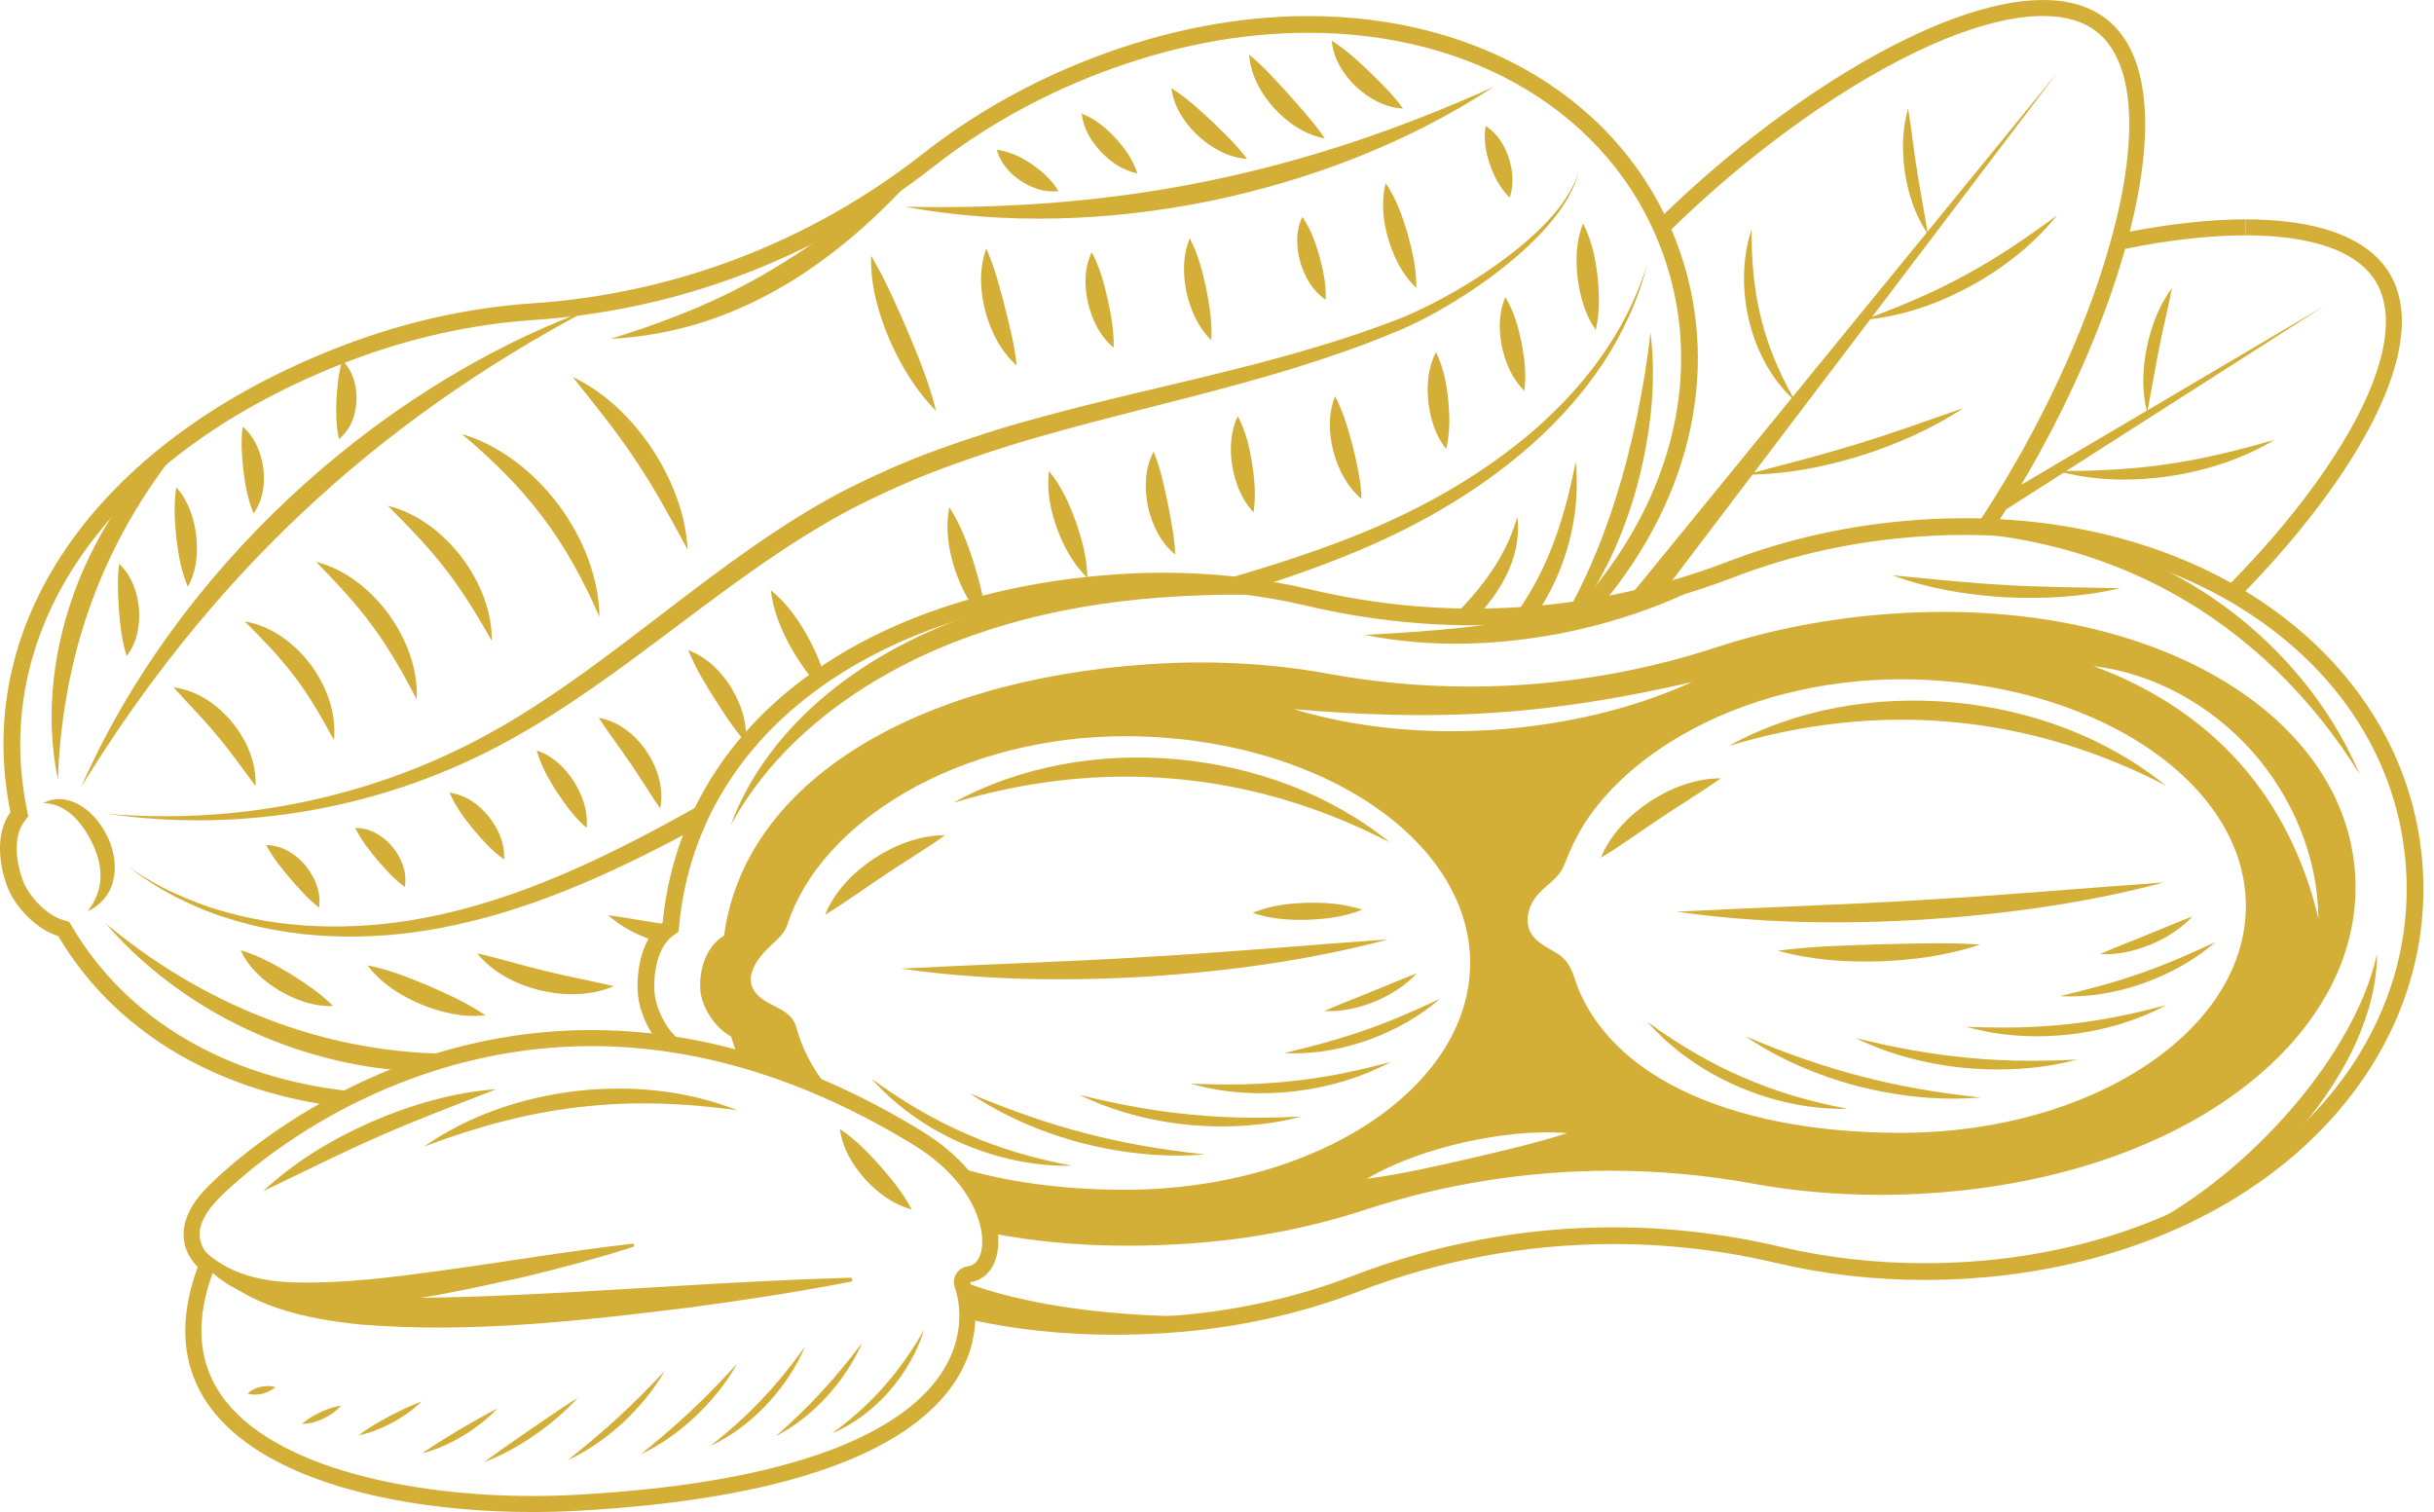 <svg width="132" height="82" viewBox="0 0 132 82" fill="none" xmlns="http://www.w3.org/2000/svg">
<path d="M115.501 12.564C116.815 7.399 116.697 2.998 114.275 1.064C113.36 0.332 112.174 0 110.797 0C105.198 0 96.437 5.491 89.821 12.031C89.826 12.041 89.832 12.05 89.837 12.061C89.91 12.208 89.979 12.357 90.045 12.507C90.1 12.629 90.151 12.752 90.203 12.876C92.782 10.297 95.728 7.851 98.721 5.834C103.472 2.632 107.761 0.868 110.797 0.868C112.02 0.868 113.008 1.162 113.734 1.742C115.912 3.483 116.051 8.051 114.114 14.275C112.639 19.02 110.057 24.262 107.093 28.645C107.243 28.652 107.393 28.658 107.544 28.659C107.73 28.661 107.915 28.659 108.101 28.657C108.112 28.657 108.123 28.657 108.134 28.657C108.359 28.317 108.582 27.972 108.801 27.623L111.919 25.63C113.77 26.081 115.729 26.105 117.636 25.828C119.658 25.522 121.635 24.886 123.366 23.847C121.432 24.407 119.511 24.891 117.539 25.171C115.723 25.44 113.902 25.534 112.05 25.545L126.055 16.589L116.465 22.249C116.691 21.136 116.852 20.061 117.073 18.982C117.289 17.863 117.569 16.77 117.791 15.613C117.091 16.566 116.665 17.692 116.422 18.851C116.197 19.981 116.149 21.155 116.421 22.274L109.617 26.29C112.066 22.167 114.086 17.626 115.251 13.495C117.587 13.024 119.808 12.764 121.776 12.764L121.777 11.896H121.776C119.864 11.896 117.732 12.134 115.501 12.564Z" fill="#D4AF37"/>
<path d="M129.589 14.825C128.348 12.773 125.467 11.896 121.777 11.896V12.764C124.309 12.764 127.592 13.2 128.845 15.274C130.288 17.66 128.839 21.994 124.87 27.166C123.628 28.784 122.18 30.416 120.61 31.992C120.805 32.11 121 32.228 121.196 32.344C121.259 32.38 121.321 32.417 121.383 32.454C127.697 26.059 131.972 18.766 129.589 14.825Z" fill="#D4AF37"/>
<path d="M106.864 15.52C108.656 14.534 110.291 13.254 111.556 11.68C109.935 12.875 108.3 13.992 106.547 14.937C104.935 15.817 103.258 16.535 101.526 17.186L111.57 3.94L104.529 12.567C104.356 11.445 104.135 10.38 103.97 9.292C103.785 8.166 103.671 7.044 103.479 5.881C103.152 7.018 103.141 8.222 103.313 9.394C103.493 10.532 103.854 11.65 104.497 12.606L97.224 21.515C96.463 20.157 95.876 18.762 95.51 17.284C95.115 15.718 94.986 14.11 94.99 12.452C94.469 14.035 94.465 15.792 94.866 17.443C95.252 19.003 96.024 20.489 97.172 21.579L87.998 32.817C88.306 32.777 88.613 32.737 88.919 32.689C89.256 32.637 89.592 32.573 89.922 32.487L95.04 25.739C96.988 25.694 98.928 25.319 100.807 24.746C102.808 24.121 104.74 23.28 106.472 22.132C104.512 22.813 102.587 23.515 100.613 24.111C98.799 24.671 96.972 25.137 95.129 25.622L101.431 17.311C103.324 17.094 105.17 16.44 106.864 15.52Z" fill="#D4AF37"/>
<path d="M90.903 13.087C87.983 5.472 80.293 0.871 70.957 0.871C67.258 0.871 63.302 1.592 59.28 3.135C55.824 4.46 52.725 6.237 50.072 8.32C43.975 13.107 36.61 15.933 28.875 16.45C25.51 16.676 22.018 17.427 18.562 18.753C5.619 23.717 -1.584 33.442 0.565 44.05C-0.312 45.246 0.001 47.018 0.376 48.035C0.828 49.26 2.063 50.442 3.155 50.761C6.225 55.939 11.597 59.049 17.949 59.956C18.195 59.767 18.443 59.58 18.694 59.397C18.797 59.322 18.902 59.251 19.006 59.178C12.312 58.468 6.912 55.32 3.935 50.298L3.752 49.991L3.409 49.89C2.569 49.645 1.57 48.652 1.227 47.722C0.883 46.788 0.695 45.407 1.297 44.587L1.534 44.264L1.454 43.87C0.459 38.956 1.56 34.096 4.64 29.815C7.729 25.523 12.655 21.99 18.887 19.6C22.181 18.337 25.561 17.581 28.935 17.355C36.873 16.824 44.375 13.946 50.632 9.033C53.292 6.945 56.31 5.245 59.604 3.982C63.418 2.519 67.237 1.777 70.956 1.777C79.985 1.777 87.304 6.236 90.056 13.412C91.956 18.365 91.415 23.85 88.534 28.856C87.619 30.445 86.487 31.945 85.169 33.335C85.187 33.331 85.205 33.329 85.223 33.325C85.436 33.278 85.645 33.214 85.852 33.144C86.063 33.073 86.271 32.994 86.48 32.915C86.618 32.862 86.758 32.812 86.897 32.762C91.813 26.888 93.416 19.637 90.903 13.087Z" fill="#D4AF37"/>
<path d="M2.343 43.559C2.646 43.383 3.038 43.299 3.416 43.352C3.796 43.394 4.167 43.546 4.486 43.76C5.13 44.194 5.579 44.823 5.89 45.504C6.19 46.191 6.331 46.996 6.139 47.754C5.965 48.522 5.402 49.147 4.75 49.411C5.657 48.291 5.59 47 5.069 45.868C4.814 45.296 4.469 44.749 4.04 44.32C3.607 43.899 3.061 43.553 2.343 43.559Z" fill="#D4AF37"/>
<path d="M3.138 42.268C2.775 40.507 2.71 38.668 2.911 36.852C3.112 35.035 3.575 33.24 4.253 31.528C4.942 29.821 5.841 28.201 6.944 26.744C8.046 25.288 9.354 23.995 10.825 22.961C8.449 25.648 6.54 28.64 5.245 31.923C3.939 35.202 3.274 38.683 3.138 42.268Z" fill="#D4AF37"/>
<path d="M4.407 42.672C6.985 36.814 10.907 31.502 15.633 27.051C20.37 22.613 25.908 19.026 31.908 16.797C26.263 19.786 21.006 23.444 16.365 27.829C11.711 32.203 7.745 37.227 4.407 42.672Z" fill="#D4AF37"/>
<path d="M21.818 57.955C22.131 57.778 22.458 57.626 22.791 57.493C23.139 57.355 23.494 57.236 23.854 57.137H23.855C22.554 57.104 21.257 56.982 19.973 56.764C17.364 56.332 14.827 55.512 12.435 54.38C10.043 53.247 7.793 51.803 5.735 50.082C7.491 52.112 9.652 53.829 12.048 55.139C14.445 56.451 17.079 57.361 19.798 57.817C20.419 57.919 21.043 57.994 21.668 58.048C21.719 58.017 21.767 57.983 21.818 57.955Z" fill="#D4AF37"/>
<path d="M37.701 44.43C37.762 44.184 37.831 43.94 37.915 43.701C37.918 43.694 37.921 43.687 37.923 43.679C35.127 45.256 32.291 46.737 29.326 47.906C25.715 49.333 21.885 50.283 17.999 50.243C17.514 50.252 17.031 50.211 16.546 50.193C16.064 50.146 15.579 50.118 15.1 50.043C14.137 49.924 13.185 49.721 12.249 49.462C11.309 49.215 10.402 48.857 9.512 48.463C8.625 48.059 7.783 47.562 6.971 47.019C7.752 47.605 8.571 48.149 9.445 48.601C10.321 49.042 11.223 49.448 12.165 49.742C13.101 50.047 14.061 50.294 15.037 50.455C15.522 50.551 16.015 50.6 16.505 50.666C16.998 50.703 17.491 50.762 17.986 50.771C19.966 50.861 21.958 50.688 23.909 50.324C24.883 50.133 25.85 49.905 26.804 49.633C27.756 49.353 28.702 49.052 29.63 48.701C32.376 47.682 35.004 46.393 37.57 45.007C37.613 44.815 37.654 44.621 37.701 44.43Z" fill="#D4AF37"/>
<path d="M86.72 19.51C85.582 21.086 84.218 22.488 82.724 23.725C79.725 26.2 76.243 28.034 72.601 29.399C70.23 30.297 67.795 31.031 65.342 31.736C65.44 31.748 65.538 31.757 65.635 31.77C66.019 31.821 66.401 31.881 66.78 31.955C66.976 31.993 67.172 32.035 67.366 32.081C67.388 32.086 67.41 32.092 67.433 32.097C69.274 31.519 71.106 30.899 72.904 30.177C76.581 28.714 80.093 26.743 83.059 24.115C84.537 22.801 85.87 21.319 86.954 19.671C88.039 18.025 88.865 16.21 89.335 14.311C88.764 16.183 87.858 17.936 86.72 19.51Z" fill="#D4AF37"/>
<path d="M5.8 44.13C13.195 44.777 20.734 43.131 27.12 39.446C30.321 37.606 33.26 35.322 36.227 33.051C39.195 30.782 42.217 28.5 45.577 26.708C47.267 25.841 48.998 25.062 50.773 24.412C52.548 23.771 54.343 23.189 56.157 22.701C59.777 21.695 63.433 20.92 67.037 20.006C68.843 19.56 70.629 19.06 72.397 18.508L73.718 18.077C74.157 17.93 74.588 17.763 75.023 17.607C75.904 17.307 76.734 16.943 77.559 16.524C79.201 15.69 80.778 14.707 82.221 13.556C82.939 12.977 83.625 12.355 84.227 11.656C84.826 10.959 85.36 10.179 85.614 9.281C85.411 10.193 84.913 11.015 84.343 11.75C83.769 12.489 83.104 13.153 82.404 13.773C80.995 15.006 79.441 16.067 77.8 16.979C76.982 17.432 76.117 17.847 75.245 18.176C74.81 18.348 74.378 18.53 73.939 18.693L72.617 19.167C70.847 19.776 69.055 20.325 67.25 20.812C63.644 21.808 60.003 22.636 56.43 23.667C54.638 24.168 52.877 24.754 51.139 25.392C49.402 26.039 47.719 26.805 46.078 27.651C39.538 31.129 34.169 36.553 27.536 40.189C20.919 43.83 13.148 45.211 5.8 44.13Z" fill="#D4AF37"/>
<path d="M49.071 11.211C54.567 11.332 60.038 10.935 65.415 9.833C70.795 8.748 75.987 6.973 80.999 4.712C76.387 7.726 71.102 9.766 65.632 10.898C60.159 12.011 54.49 12.209 49.071 11.211Z" fill="#D4AF37"/>
<path d="M9.412 37.274C10.674 37.435 11.777 38.195 12.583 39.162C13.378 40.139 13.917 41.361 13.857 42.626C13.104 41.626 12.479 40.719 11.747 39.857C11.025 38.985 10.25 38.209 9.412 37.274Z" fill="#D4AF37"/>
<path d="M13.279 33.701C14.716 33.947 15.972 34.878 16.851 36.047C17.72 37.222 18.26 38.684 18.11 40.13C17.423 38.869 16.783 37.748 15.981 36.7C15.189 35.644 14.292 34.723 13.279 33.701Z" fill="#D4AF37"/>
<path d="M17.14 30.466C18.734 30.88 20.1 31.975 21.081 33.312C22.05 34.657 22.676 36.287 22.602 37.929C21.844 36.489 21.114 35.178 20.203 33.954C19.303 32.721 18.275 31.635 17.14 30.466Z" fill="#D4AF37"/>
<path d="M21.033 27.428C22.628 27.823 24.006 28.887 25.016 30.194C26.014 31.511 26.685 33.112 26.673 34.752C25.862 33.345 25.094 32.058 24.154 30.858C23.226 29.648 22.178 28.583 21.033 27.428Z" fill="#D4AF37"/>
<path d="M25.05 23.539C27.136 24.163 28.953 25.603 30.283 27.368C31.602 29.141 32.477 31.282 32.512 33.457C31.644 31.483 30.669 29.671 29.414 28.022C28.169 26.364 26.699 24.933 25.05 23.539Z" fill="#D4AF37"/>
<path d="M31.061 20.447C32.826 21.284 34.272 22.706 35.364 24.34C36.44 25.983 37.189 27.865 37.292 29.812C36.371 28.107 35.502 26.485 34.458 24.942C33.429 23.389 32.269 21.966 31.061 20.447Z" fill="#D4AF37"/>
<path d="M47.244 13.869C48.043 15.226 48.63 16.586 49.23 17.973C49.808 19.366 50.393 20.749 50.762 22.279C49.65 21.162 48.856 19.822 48.23 18.401C47.626 16.974 47.194 15.451 47.244 13.869Z" fill="#D4AF37"/>
<path d="M53.487 13.476C53.962 14.553 54.212 15.569 54.486 16.604C54.741 17.645 55.015 18.657 55.138 19.823C54.254 19.04 53.736 17.98 53.434 16.878C53.151 15.77 53.084 14.59 53.487 13.476Z" fill="#D4AF37"/>
<path d="M59.205 13.672C59.664 14.546 59.868 15.362 60.067 16.203C60.246 17.048 60.416 17.875 60.397 18.857C59.639 18.223 59.231 17.35 59.008 16.447C58.804 15.539 58.786 14.574 59.205 13.672Z" fill="#D4AF37"/>
<path d="M64.525 12.928C65.003 13.846 65.214 14.724 65.41 15.625C65.585 16.53 65.745 17.421 65.692 18.449C64.951 17.727 64.564 16.802 64.347 15.85C64.15 14.893 64.126 13.888 64.525 12.928Z" fill="#D4AF37"/>
<path d="M70.626 11.757C71.126 12.497 71.353 13.196 71.564 13.923C71.754 14.655 71.923 15.373 71.896 16.259C71.161 15.753 70.756 15.003 70.518 14.218C70.301 13.427 70.251 12.574 70.626 11.757Z" fill="#D4AF37"/>
<path d="M75.152 9.93C75.747 10.826 76.057 11.735 76.336 12.669C76.593 13.609 76.818 14.545 76.811 15.615C76.034 14.873 75.592 13.942 75.292 12.974C75.015 11.999 74.883 10.976 75.152 9.93Z" fill="#D4AF37"/>
<path d="M80.57 6.827C81.247 7.273 81.598 7.904 81.828 8.569C82.035 9.241 82.13 9.955 81.871 10.717C81.303 10.151 81.025 9.546 80.796 8.914C80.589 8.274 80.444 7.626 80.57 6.827Z" fill="#D4AF37"/>
<path d="M6.867 35.579C6.586 34.676 6.521 33.899 6.452 33.094C6.402 32.288 6.344 31.507 6.464 30.575C7.15 31.23 7.449 32.119 7.536 33.007C7.603 33.897 7.453 34.825 6.867 35.579Z" fill="#D4AF37"/>
<path d="M10.188 31.819C9.798 30.896 9.671 30.039 9.563 29.16C9.477 28.279 9.408 27.413 9.564 26.429C10.227 27.181 10.519 28.103 10.643 29.035C10.745 29.97 10.675 30.936 10.188 31.819Z" fill="#D4AF37"/>
<path d="M13.751 27.842C13.407 27.007 13.301 26.278 13.201 25.523C13.122 24.765 13.047 24.029 13.161 23.14C13.845 23.732 14.161 24.555 14.28 25.387C14.38 26.222 14.281 27.1 13.751 27.842Z" fill="#D4AF37"/>
<path d="M18.38 23.812C18.206 22.992 18.225 22.345 18.249 21.668C18.292 20.992 18.332 20.342 18.56 19.543C19.159 20.134 19.354 20.939 19.336 21.714C19.299 22.488 19.039 23.278 18.38 23.812Z" fill="#D4AF37"/>
<path d="M72.222 2.202C73.059 2.737 73.659 3.316 74.286 3.908C74.899 4.513 75.508 5.089 76.089 5.887C75.094 5.833 74.232 5.338 73.536 4.695C72.853 4.038 72.312 3.201 72.222 2.202Z" fill="#D4AF37"/>
<path d="M67.744 2.966C68.602 3.674 69.234 4.405 69.904 5.139C70.56 5.887 71.224 6.594 71.849 7.508C70.752 7.303 69.832 6.659 69.098 5.868C68.378 5.065 67.824 4.085 67.744 2.966Z" fill="#D4AF37"/>
<path d="M63.527 4.783C64.401 5.338 65.041 5.947 65.709 6.565C66.363 7.197 67.013 7.799 67.634 8.621C66.598 8.543 65.701 8.026 64.966 7.359C64.245 6.678 63.664 5.818 63.527 4.783Z" fill="#D4AF37"/>
<path d="M58.661 6.162C59.457 6.477 59.993 6.957 60.494 7.485C60.978 8.029 61.418 8.6 61.686 9.406C60.852 9.234 60.229 8.771 59.699 8.227C59.186 7.667 58.763 7.015 58.661 6.162Z" fill="#D4AF37"/>
<path d="M54.06 8.12C54.851 8.236 55.413 8.545 55.96 8.906C56.494 9.284 56.992 9.692 57.404 10.369C56.612 10.453 55.942 10.184 55.353 9.808C54.777 9.413 54.272 8.895 54.06 8.12Z" fill="#D4AF37"/>
<path d="M13.053 51.535C14.075 51.837 14.888 52.302 15.709 52.791C16.519 53.299 17.31 53.806 18.058 54.557C16.993 54.595 16.021 54.231 15.147 53.722C14.284 53.194 13.506 52.506 13.053 51.535Z" fill="#D4AF37"/>
<path d="M19.929 52.353C21.141 52.592 22.179 53.019 23.233 53.459C24.278 53.919 25.308 54.371 26.326 55.062C25.098 55.195 23.915 54.91 22.809 54.46C21.712 53.989 20.681 53.34 19.929 52.353Z" fill="#D4AF37"/>
<path d="M25.874 51.701C27.194 52.002 28.354 52.369 29.567 52.657C30.776 52.962 31.979 53.166 33.292 53.483C32.039 54.017 30.63 54.016 29.313 53.714C28.001 53.395 26.741 52.758 25.874 51.701Z" fill="#D4AF37"/>
<path d="M35.807 50.476C35.865 50.355 35.92 50.232 35.973 50.108C35 49.958 34.023 49.781 32.979 49.632C33.715 50.29 34.599 50.741 35.538 51.03C35.625 50.844 35.718 50.661 35.807 50.476Z" fill="#D4AF37"/>
<path d="M83.16 33.524C83.406 33.183 83.637 32.83 83.846 32.466C85.137 30.195 85.707 27.552 85.453 25.033C84.98 27.513 84.273 29.884 83.044 32.006C82.728 32.555 82.381 33.083 82.003 33.587C82.389 33.576 82.775 33.556 83.16 33.524Z" fill="#D4AF37"/>
<path d="M79.911 33.59C79.918 33.59 79.925 33.59 79.932 33.59C80.109 33.417 80.281 33.239 80.446 33.052C81.048 32.356 81.565 31.574 81.908 30.713C82.251 29.857 82.406 28.917 82.288 28.025C81.793 29.747 80.881 31.162 79.751 32.442C79.41 32.833 79.046 33.205 78.669 33.567C79.083 33.574 79.497 33.583 79.911 33.59Z" fill="#D4AF37"/>
<path d="M14.433 45.827C15.31 45.837 16.038 46.32 16.564 46.938C17.077 47.567 17.426 48.365 17.302 49.226C16.634 48.685 16.198 48.169 15.733 47.64C15.281 47.098 14.846 46.587 14.433 45.827Z" fill="#D4AF37"/>
<path d="M19.263 44.904C20.102 44.892 20.796 45.348 21.291 45.933C21.773 46.53 22.095 47.291 21.951 48.11C21.302 47.607 20.891 47.128 20.458 46.632C20.037 46.124 19.637 45.641 19.263 44.904Z" fill="#D4AF37"/>
<path d="M24.381 42.989C25.275 43.11 25.972 43.638 26.501 44.278C27.015 44.931 27.387 45.719 27.339 46.614C26.621 46.091 26.146 45.538 25.659 44.965C25.188 44.38 24.74 43.807 24.381 42.989Z" fill="#D4AF37"/>
<path d="M29.11 40.705C30.007 41.002 30.646 41.646 31.123 42.376C31.582 43.118 31.9 43.965 31.813 44.899C31.112 44.285 30.66 43.636 30.209 42.965C29.776 42.282 29.369 41.607 29.11 40.705Z" fill="#D4AF37"/>
<path d="M32.469 38.928C33.564 39.119 34.461 39.859 35.071 40.754C35.668 41.658 36.018 42.763 35.803 43.847C35.183 42.95 34.718 42.15 34.17 41.364C33.635 40.571 33.065 39.848 32.469 38.928Z" fill="#D4AF37"/>
<path d="M37.327 35.266C38.344 35.637 39.099 36.407 39.65 37.282C40.185 38.167 40.541 39.182 40.441 40.255C39.733 39.453 39.246 38.659 38.728 37.858C38.227 37.045 37.727 36.264 37.327 35.266Z" fill="#D4AF37"/>
<path d="M44.601 36.415C44.611 36.408 44.622 36.402 44.632 36.395C44.427 35.758 44.147 35.161 43.837 34.578C43.309 33.633 42.703 32.737 41.802 32.009C41.935 33.16 42.369 34.151 42.885 35.102C43.23 35.707 43.606 36.291 44.066 36.827C44.238 36.682 44.416 36.542 44.601 36.415Z" fill="#D4AF37"/>
<path d="M51.485 27.509C52.118 28.492 52.473 29.492 52.807 30.515C53.119 31.544 53.406 32.567 53.474 33.729C52.633 32.919 52.127 31.904 51.771 30.846C51.437 29.781 51.256 28.66 51.485 27.509Z" fill="#D4AF37"/>
<path d="M56.889 25.545C57.59 26.405 57.993 27.333 58.344 28.29C58.673 29.255 58.951 30.229 58.97 31.334C58.171 30.567 57.689 29.632 57.321 28.658C56.975 27.675 56.748 26.648 56.889 25.545Z" fill="#D4AF37"/>
<path d="M62.564 24.488C62.954 25.462 63.126 26.343 63.32 27.247C63.496 28.155 63.689 29.034 63.736 30.077C62.923 29.408 62.478 28.454 62.256 27.47C62.054 26.482 62.075 25.426 62.564 24.488Z" fill="#D4AF37"/>
<path d="M67.13 22.57C67.584 23.439 67.758 24.268 67.904 25.119C68.028 25.973 68.124 26.817 67.984 27.781C67.312 27.07 66.994 26.191 66.831 25.294C66.69 24.394 66.706 23.459 67.13 22.57Z" fill="#D4AF37"/>
<path d="M72.403 21.489C72.889 22.424 73.125 23.306 73.365 24.212C73.584 25.123 73.801 26.013 73.841 27.06C73.034 26.381 72.578 25.451 72.312 24.484C72.067 23.511 72.012 22.474 72.403 21.489Z" fill="#D4AF37"/>
<path d="M77.875 19.1C78.305 19.979 78.445 20.822 78.542 21.684C78.617 22.548 78.653 23.403 78.428 24.35C77.822 23.584 77.572 22.695 77.461 21.798C77.372 20.897 77.428 19.975 77.875 19.1Z" fill="#D4AF37"/>
<path d="M81.639 16.117C82.134 16.945 82.342 17.752 82.517 18.582C82.669 19.417 82.789 20.244 82.669 21.195C81.984 20.518 81.645 19.67 81.451 18.799C81.28 17.923 81.258 17.008 81.639 16.117Z" fill="#D4AF37"/>
<path d="M85.85 12.12C86.337 13.061 86.516 14 86.636 14.956C86.734 15.915 86.777 16.872 86.538 17.898C85.941 17.026 85.69 16.062 85.557 15.085C85.447 14.105 85.461 13.108 85.85 12.12Z" fill="#D4AF37"/>
<path d="M89.506 18.029C89.342 19.555 89.092 21.052 88.785 22.537C88.475 24.021 88.108 25.493 87.648 26.938C87.197 28.386 86.663 29.802 86.035 31.173C85.706 31.887 85.353 32.59 84.961 33.274C85.184 33.23 85.406 33.184 85.628 33.134C86.016 32.617 86.371 32.072 86.692 31.511C87.465 30.156 88.061 28.703 88.531 27.214C88.991 25.721 89.318 24.193 89.498 22.652C89.676 21.112 89.704 19.553 89.506 18.029Z" fill="#D4AF37"/>
<path d="M33.116 18.376C34.784 17.857 36.41 17.287 37.983 16.605C39.555 15.926 41.071 15.132 42.523 14.217C45.445 12.411 48.066 10.139 50.876 8.066C49.763 9.41 48.579 10.696 47.29 11.891C46.002 13.085 44.607 14.186 43.101 15.139C41.591 16.082 39.975 16.866 38.29 17.417C36.606 17.969 34.859 18.289 33.116 18.376Z" fill="#D4AF37"/>
<path d="M131.385 46.998C130.656 36.266 120.454 28.104 106.557 28.104C105.744 28.104 104.921 28.132 104.085 28.189C100.392 28.439 96.907 29.226 93.76 30.437C89.322 32.145 84.644 33.006 79.949 33.006C76.991 33.006 74.026 32.664 71.109 31.976C68.577 31.379 65.881 31.059 63.086 31.059C62.257 31.059 61.42 31.087 60.575 31.145C46.745 32.085 37.001 39.262 35.936 50.033C34.746 50.918 34.524 52.704 34.584 53.786C34.636 54.738 35.095 55.789 35.708 56.532C35.892 56.532 36.077 56.531 36.261 56.535C36.516 56.54 36.77 56.552 37.024 56.578C37.068 56.582 37.111 56.59 37.155 56.595L36.937 56.451C36.206 55.97 35.544 54.727 35.489 53.737C35.435 52.743 35.661 51.368 36.477 50.761L36.799 50.522L36.839 50.122C37.332 45.133 39.814 40.811 44.016 37.625C48.23 34.43 53.977 32.502 60.636 32.05C61.451 31.994 62.275 31.967 63.086 31.967C65.759 31.967 68.388 32.267 70.9 32.859C73.866 33.558 76.911 33.913 79.949 33.913C84.794 33.913 89.55 33.029 94.085 31.284C97.241 30.07 100.626 29.333 104.146 29.094C104.952 29.039 105.763 29.011 106.556 29.011C119.708 29.011 129.769 36.602 130.48 47.06C130.839 52.353 128.71 57.436 124.483 61.374C120.117 65.442 113.843 67.946 106.818 68.423C106.003 68.479 105.179 68.506 104.369 68.506C101.695 68.506 99.066 68.206 96.554 67.614C93.588 66.915 90.544 66.56 87.505 66.56C82.66 66.56 77.904 67.444 73.369 69.189C70.213 70.403 66.829 71.14 63.309 71.379C62.342 71.445 61.374 71.478 60.433 71.478C57.641 71.478 54.998 71.184 52.561 70.618C52.563 70.695 52.566 70.772 52.571 70.849C52.583 71.027 52.601 71.204 52.62 71.382C52.627 71.444 52.632 71.506 52.638 71.568C55.062 72.107 57.676 72.386 60.433 72.386C61.396 72.386 62.375 72.352 63.37 72.284C67.063 72.034 70.548 71.247 73.695 70.036C78.133 68.328 82.811 67.467 87.505 67.467C90.464 67.467 93.429 67.809 96.346 68.497C98.877 69.094 101.574 69.414 104.369 69.414C105.198 69.414 106.035 69.385 106.88 69.328C122.027 68.299 132.157 58.359 131.385 46.998Z" fill="#D4AF37"/>
<path d="M39.622 44.774C40.638 41.973 42.576 39.506 44.916 37.591C47.265 35.667 50.012 34.246 52.891 33.278C55.778 32.321 58.787 31.8 61.791 31.664C63.293 31.601 64.794 31.63 66.285 31.741C67.775 31.86 69.251 32.072 70.709 32.348C69.225 32.279 67.746 32.237 66.268 32.254C64.79 32.281 63.317 32.356 61.85 32.496C58.919 32.786 56.016 33.35 53.231 34.29C50.446 35.221 47.796 36.534 45.44 38.263C43.092 39.992 41.034 42.156 39.622 44.774Z" fill="#D4AF37"/>
<path d="M60.047 71.167C58.627 71.031 57.215 70.831 55.825 70.54C54.611 70.284 53.415 69.953 52.263 69.522C52.255 69.657 52.26 69.793 52.272 69.928C52.287 70.083 52.311 70.236 52.336 70.389C52.353 70.493 52.369 70.596 52.385 70.699C53.45 71.057 54.538 71.324 55.632 71.525C57.077 71.79 58.535 71.94 59.991 71.999C62.902 72.113 65.815 71.875 68.625 71.253C65.757 71.462 62.889 71.434 60.047 71.167Z" fill="#D4AF37"/>
<path d="M113.165 67.856C115.074 67.307 116.808 66.391 118.428 65.32C120.045 64.243 121.55 62.992 122.916 61.6C124.289 60.215 125.524 58.698 126.57 57.062C127.608 55.423 128.48 53.663 128.912 51.723C128.906 53.719 128.247 55.705 127.305 57.488C126.355 59.281 125.109 60.909 123.69 62.364C122.262 63.81 120.65 65.078 118.878 66.062C117.112 67.039 115.156 67.742 113.165 67.856Z" fill="#D4AF37"/>
<path d="M74.007 34.431C77.546 34.258 81.022 33.948 84.468 33.274C87.917 32.619 91.261 31.608 94.602 30.431C91.63 32.376 88.204 33.641 84.676 34.342C81.143 35.023 77.49 35.136 74.007 34.431Z" fill="#D4AF37"/>
<path d="M48.862 52.529C53.273 52.298 57.669 52.171 62.084 51.9C66.5 51.651 70.881 51.255 75.288 50.943C71.015 52.079 66.596 52.682 62.148 52.965C57.698 53.226 53.238 53.159 48.862 52.529Z" fill="#D4AF37"/>
<path d="M57.802 63.22C55.974 63.22 54.045 62.808 52.223 62.03C50.262 61.182 48.554 59.959 47.27 58.503C48.994 59.767 50.7 60.757 52.448 61.512C54.187 62.272 56.06 62.834 58.13 63.215C58.021 63.218 57.911 63.22 57.802 63.22Z" fill="#D4AF37"/>
<path d="M63.851 62.669C62.186 62.669 60.461 62.446 58.726 62.005C56.445 61.413 54.359 60.487 52.593 59.294C54.886 60.257 56.916 60.956 58.869 61.459C60.826 61.974 62.919 62.347 65.34 62.607C64.851 62.648 64.353 62.669 63.851 62.669Z" fill="#D4AF37"/>
<path d="M66.277 61.087C65.693 61.087 65.096 61.06 64.501 61.006C62.338 60.795 60.319 60.242 58.564 59.386C60.81 59.935 62.71 60.269 64.556 60.443C65.71 60.56 66.892 60.616 68.169 60.616C68.935 60.616 69.734 60.595 70.585 60.553C69.239 60.908 67.796 61.087 66.277 61.087Z" fill="#D4AF37"/>
<path d="M68.395 59.287C67.036 59.287 65.754 59.113 64.566 58.768C65.266 58.799 65.922 58.814 66.546 58.814C67.802 58.814 68.955 58.754 70.07 58.63C71.719 58.458 73.448 58.124 75.415 57.593C73.872 58.422 72.075 58.968 70.13 59.192C69.55 59.255 68.966 59.287 68.395 59.287Z" fill="#D4AF37"/>
<path d="M70.192 57.125C70.009 57.125 69.826 57.12 69.645 57.11C71.079 56.768 72.536 56.389 73.972 55.883C75.382 55.402 76.731 54.809 78.078 54.173C77.009 55.11 75.676 55.875 74.157 56.418C72.808 56.887 71.473 57.125 70.192 57.125Z" fill="#D4AF37"/>
<path d="M72.096 54.837C72.002 54.837 71.908 54.835 71.815 54.83C72.366 54.584 72.906 54.369 73.434 54.159C73.736 54.039 74.037 53.92 74.338 53.795C74.691 53.656 75.043 53.51 75.396 53.364C75.863 53.17 76.341 52.971 76.84 52.782C76.26 53.406 75.492 53.922 74.549 54.32C73.701 54.663 72.875 54.837 72.096 54.837Z" fill="#D4AF37"/>
<path d="M51.687 43.54C53.492 42.542 55.489 41.85 57.549 41.463C59.611 41.075 61.738 40.989 63.842 41.177C65.945 41.375 68.019 41.844 69.978 42.597C71.935 43.348 73.774 44.385 75.376 45.686C71.72 43.79 67.793 42.596 63.746 42.24C59.699 41.873 55.627 42.345 51.687 43.54Z" fill="#D4AF37"/>
<path d="M44.747 49.606C45.274 48.325 46.268 47.314 47.405 46.555C48.552 45.812 49.87 45.297 51.251 45.297C50.133 46.091 49.052 46.727 47.995 47.445C46.926 48.148 45.924 48.895 44.747 49.606Z" fill="#D4AF37"/>
<path d="M90.932 49.441C95.343 49.211 99.739 49.083 104.155 48.812C108.57 48.563 112.951 48.168 117.358 47.855C113.085 48.991 108.666 49.594 104.219 49.877C99.768 50.138 95.308 50.071 90.932 49.441Z" fill="#D4AF37"/>
<path d="M99.871 60.133C98.044 60.133 96.115 59.721 94.293 58.943C92.332 58.095 90.623 56.872 89.34 55.415C91.064 56.679 92.77 57.67 94.518 58.424C96.257 59.184 98.129 59.747 100.2 60.128C100.091 60.131 99.981 60.133 99.871 60.133Z" fill="#D4AF37"/>
<path d="M105.922 59.581C104.256 59.581 102.532 59.358 100.796 58.918C98.515 58.325 96.429 57.399 94.664 56.206C96.956 57.17 98.985 57.868 100.939 58.371C102.896 58.887 104.989 59.26 107.41 59.52C106.921 59.561 106.424 59.581 105.922 59.581Z" fill="#D4AF37"/>
<path d="M108.347 57.999C107.763 57.999 107.166 57.972 106.571 57.918C104.409 57.708 102.389 57.154 100.634 56.298C102.88 56.847 104.78 57.181 106.626 57.355C107.78 57.472 108.962 57.529 110.239 57.529C111.004 57.529 111.804 57.508 112.655 57.465C111.309 57.82 109.867 57.999 108.347 57.999Z" fill="#D4AF37"/>
<path d="M110.465 56.199C109.106 56.199 107.824 56.025 106.635 55.68C107.336 55.711 107.992 55.726 108.616 55.726C109.872 55.726 111.025 55.666 112.14 55.542C113.788 55.37 115.517 55.036 117.485 54.505C115.942 55.334 114.144 55.881 112.2 56.105C111.621 56.167 111.036 56.199 110.465 56.199Z" fill="#D4AF37"/>
<path d="M112.262 54.038C112.079 54.038 111.896 54.032 111.715 54.022C113.149 53.68 114.607 53.301 116.042 52.796C117.453 52.313 118.802 51.72 120.148 51.085C119.079 52.022 117.746 52.787 116.227 53.33C114.877 53.799 113.543 54.038 112.262 54.038Z" fill="#D4AF37"/>
<path d="M114.166 51.75C114.072 51.75 113.978 51.747 113.885 51.742C114.436 51.497 114.977 51.282 115.505 51.072C115.806 50.952 116.107 50.833 116.408 50.708C116.762 50.569 117.114 50.422 117.468 50.275C117.934 50.082 118.412 49.883 118.909 49.695C118.33 50.318 117.563 50.834 116.619 51.233C115.771 51.575 114.945 51.75 114.166 51.75Z" fill="#D4AF37"/>
<path d="M93.756 40.452C95.562 39.455 97.559 38.762 99.619 38.375C101.681 37.987 103.808 37.902 105.912 38.089C108.014 38.288 110.089 38.757 112.048 39.509C114.004 40.26 115.844 41.297 117.445 42.598C113.79 40.703 109.863 39.508 105.816 39.152C101.768 38.785 97.697 39.258 93.756 40.452Z" fill="#D4AF37"/>
<path d="M86.817 46.518C87.344 45.238 88.337 44.226 89.475 43.468C90.622 42.725 91.94 42.209 93.32 42.21C92.203 43.004 91.122 43.64 90.064 44.358C88.996 45.06 87.993 45.808 86.817 46.518Z" fill="#D4AF37"/>
<path d="M127.719 47.36C127.168 39.263 118.03 33.185 105.4 33.185C104.496 33.185 103.576 33.216 102.637 33.281C99.214 33.513 95.978 34.153 93.049 35.114C88.756 36.521 84.234 37.233 79.713 37.233C77.144 37.233 74.575 37.003 72.049 36.54C69.859 36.139 67.531 35.925 65.117 35.925C64.19 35.925 63.25 35.957 62.301 36.021C49.479 36.892 40.374 42.487 39.269 50.734C38.156 51.424 37.931 52.792 37.974 53.619C38.026 54.614 38.781 55.747 39.654 56.215C39.761 56.598 39.889 56.969 40.03 57.334C40.38 57.356 40.731 57.371 41.078 57.424C41.284 57.455 41.48 57.516 41.679 57.577C41.962 57.663 42.241 57.756 42.518 57.856C43.068 58.054 43.608 58.279 44.135 58.531C44.362 58.64 44.587 58.757 44.809 58.876C44.044 57.913 43.493 56.849 43.18 55.698C42.918 54.737 41.824 54.632 41.177 54.048C40.16 53.132 41.038 51.978 41.833 51.249C42.208 50.905 42.562 50.58 42.708 50.129C43.591 47.397 45.858 44.857 49.093 42.978C52.483 41.01 56.712 39.926 61.002 39.926C71.327 39.926 79.727 45.443 79.727 52.224C79.727 59.006 71.327 64.523 61.002 64.523C57.628 64.523 54.546 64.101 51.92 63.293C52.02 63.402 52.12 63.511 52.214 63.626C52.5 63.973 52.758 64.343 52.982 64.733C53.208 65.126 53.4 65.543 53.527 65.979C53.61 66.265 53.663 66.562 53.671 66.861C55.981 67.32 58.496 67.557 61.166 67.557C62.233 67.557 63.324 67.519 64.436 67.444C67.859 67.211 71.096 66.571 74.025 65.611C78.318 64.203 82.839 63.491 87.36 63.491C89.929 63.491 92.498 63.721 95.024 64.184C97.215 64.585 99.543 64.799 101.956 64.799C102.883 64.799 103.823 64.768 104.772 64.703C118.815 63.749 128.308 56.038 127.719 47.36ZM70.152 38.457C73.785 38.773 77.397 38.902 81.019 38.652C84.642 38.419 88.206 37.806 91.761 36.991C88.43 38.495 84.774 39.312 81.082 39.575C77.388 39.821 73.652 39.509 70.152 38.457ZM79.6 62.853C77.792 63.26 76.004 63.681 74.134 63.925C75.765 62.974 77.56 62.375 79.394 61.952C81.232 61.547 83.108 61.311 84.99 61.45C83.197 62.028 81.403 62.428 79.6 62.853ZM103.072 61.436C98.405 61.436 94.293 60.632 91.181 59.111C89.579 58.328 88.081 57.271 86.95 55.88C86.432 55.243 85.994 54.54 85.665 53.787C85.291 52.931 85.278 52.205 84.395 51.674C83.887 51.368 83.304 51.106 83.017 50.588C82.693 50.003 82.86 49.245 83.251 48.702C83.764 47.99 84.499 47.737 84.828 46.907C85.194 45.985 85.591 45.126 86.164 44.309C87.453 42.472 89.234 41.012 91.164 39.891C94.553 37.923 98.782 36.839 103.072 36.839C113.397 36.839 121.797 42.356 121.797 49.137C121.797 55.918 113.397 61.436 103.072 61.436ZM121.439 41.354C120.386 40.169 119.165 39.14 117.835 38.268C116.504 37.397 115.064 36.681 113.534 36.125C116.781 36.507 119.896 38.23 122.129 40.738C124.359 43.25 125.709 46.536 125.729 49.805C124.985 46.645 123.557 43.721 121.439 41.354Z" fill="#D4AF37"/>
<path d="M103.769 28.788C108.576 27.95 113.738 28.888 118.118 31.281C122.494 33.679 126.067 37.511 127.973 42.003C125.426 37.865 121.902 34.394 117.674 32.092C115.566 30.938 113.297 30.093 110.957 29.545C108.616 28.997 106.202 28.744 103.769 28.788Z" fill="#D4AF37"/>
<path d="M67.931 49.504C68.906 49.103 69.894 48.992 70.889 48.958C71.885 48.944 72.878 49.003 73.874 49.337C72.898 49.725 71.91 49.84 70.915 49.882C69.92 49.905 68.927 49.849 67.931 49.504Z" fill="#D4AF37"/>
<path d="M96.415 51.557C98.259 51.319 100.068 51.273 101.893 51.212C103.718 51.17 105.527 51.108 107.381 51.221C105.621 51.824 103.774 52.066 101.921 52.137C100.067 52.188 98.207 52.063 96.415 51.557Z" fill="#D4AF37"/>
<path d="M102.639 31.202C104.705 31.397 106.74 31.618 108.8 31.728C110.859 31.851 112.908 31.858 114.982 31.897C112.96 32.375 110.856 32.496 108.763 32.391C106.671 32.272 104.59 31.921 102.639 31.202Z" fill="#D4AF37"/>
<path d="M32.078 56.732C37.85 56.732 43.722 58.532 49.532 62.082C52.719 64.03 53.486 66.579 53.224 67.818C53.148 68.174 52.96 68.612 52.489 68.674C52.222 68.709 51.985 68.863 51.849 69.096C51.714 69.329 51.692 69.608 51.793 69.858C51.827 69.946 52.615 72.052 51.093 74.41C49.392 77.044 44.567 80.337 31.235 81.066C30.456 81.109 29.66 81.13 28.868 81.13C22.558 81.13 14.814 79.695 12.003 75.668C10.739 73.856 10.584 71.614 11.543 69.005C11.672 68.654 11.591 68.284 11.299 68.05C11.281 68.033 10.845 67.632 10.826 66.987C10.808 66.383 11.152 65.719 11.847 65.013C11.851 65.008 11.855 65.004 11.859 65C11.879 64.979 13.864 62.9 17.346 60.851C20.538 58.972 25.685 56.733 32.078 56.733M32.076 55.862C19.273 55.863 11.226 64.402 11.226 64.402C8.694 66.975 10.726 68.704 10.726 68.704C7.097 78.578 18.749 82 28.868 82C29.685 82 30.494 81.978 31.282 81.935C57.039 80.527 52.603 69.537 52.603 69.537C54.941 69.229 55.026 64.419 49.986 61.339C43.367 57.295 37.323 55.861 32.076 55.862Z" fill="#D4AF37"/>
<path d="M11.501 68.218C13.868 69.952 16.818 70.207 19.664 70.346C22.575 70.444 25.506 70.34 28.425 70.207C34.314 69.924 40.203 69.46 46.109 69.293C46.17 69.292 46.22 69.339 46.221 69.4C46.223 69.454 46.185 69.5 46.133 69.51C43.223 70.076 40.297 70.521 37.362 70.912C31.459 71.638 25.538 72.316 19.563 71.833C16.604 71.527 13.284 70.867 11.21 68.533C11.049 68.344 11.293 68.064 11.501 68.218Z" fill="#D4AF37"/>
<path d="M10.874 67.647C12.29 69.11 14.224 69.525 16.188 69.552C18.68 69.593 21.2 69.28 23.677 68.94C27.143 68.476 30.813 67.845 34.288 67.449C34.337 67.444 34.382 67.479 34.387 67.528C34.392 67.572 34.365 67.611 34.325 67.624C32.37 68.251 30.39 68.778 28.396 69.257C23.733 70.247 13.507 72.913 10.596 67.862C10.496 67.686 10.727 67.501 10.874 67.647Z" fill="#D4AF37"/>
<path d="M14.267 64.602C15.971 63.006 18.005 61.781 20.157 60.833C22.316 59.9 24.596 59.238 26.924 59.068C24.755 59.914 22.615 60.71 20.513 61.646C18.404 62.565 16.371 63.602 14.267 64.602Z" fill="#D4AF37"/>
<path d="M22.998 62.179C25.401 60.505 28.294 59.514 31.253 59.167C34.211 58.83 37.255 59.13 39.978 60.208C37.089 59.808 34.213 59.702 31.356 60.048C28.496 60.38 25.727 61.148 22.998 62.179Z" fill="#D4AF37"/>
<path d="M45.113 77.738C46.187 76.964 47.122 76.12 47.944 75.184C48.728 74.3 49.436 73.302 50.117 72.112C49.754 73.286 49.111 74.43 48.233 75.439C47.593 76.165 46.88 76.768 46.115 77.229C45.79 77.425 45.455 77.596 45.113 77.738Z" fill="#D4AF37"/>
<path d="M42.075 77.886C42.921 77.135 43.773 76.334 44.57 75.463C45.35 74.625 46.053 73.743 46.755 72.823C46.317 73.833 45.674 74.818 44.853 75.725C44.002 76.65 43.059 77.381 42.075 77.886Z" fill="#D4AF37"/>
<path d="M38.529 78.413C39.621 77.551 40.509 76.745 41.312 75.892C42.186 74.978 42.955 74.002 43.656 73.032C43.19 74.132 42.492 75.193 41.592 76.158C40.657 77.146 39.617 77.909 38.529 78.413Z" fill="#D4AF37"/>
<path d="M34.747 78.869C35.696 78.098 36.606 77.336 37.485 76.502C38.357 75.691 39.158 74.843 39.98 73.955C39.425 74.947 38.678 75.894 37.748 76.784C36.788 77.688 35.783 78.385 34.747 78.869Z" fill="#D4AF37"/>
<path d="M30.802 79.178C31.751 78.419 32.659 77.672 33.54 76.853C34.414 76.056 35.217 75.225 36.045 74.354C35.484 75.331 34.733 76.263 33.801 77.137C32.838 78.024 31.834 78.707 30.802 79.178Z" fill="#D4AF37"/>
<path d="M26.268 79.289C26.938 78.784 27.62 78.312 28.287 77.852L28.796 77.499C29 77.36 29.207 77.22 29.413 77.079C30.036 76.654 30.673 76.22 31.332 75.804C30.702 76.504 29.935 77.17 29.012 77.818C28.066 78.466 27.159 78.953 26.268 79.289Z" fill="#D4AF37"/>
<path d="M22.893 78.819C23.511 78.381 24.143 77.999 24.8 77.602L24.916 77.532L25.118 77.415C25.741 77.051 26.342 76.701 26.977 76.383C26.48 76.915 25.863 77.404 25.111 77.865C24.34 78.322 23.606 78.638 22.893 78.819Z" fill="#D4AF37"/>
<path d="M19.444 77.839C19.99 77.427 20.56 77.106 21.107 76.808C21.674 76.514 22.241 76.231 22.861 76.008C22.445 76.42 21.93 76.792 21.285 77.15C20.626 77.499 20.025 77.725 19.444 77.839Z" fill="#D4AF37"/>
<path d="M16.377 77.221C16.676 76.953 17.006 76.764 17.387 76.581C17.766 76.414 18.119 76.286 18.506 76.224C18.269 76.499 17.955 76.73 17.544 76.933C17.119 77.128 16.747 77.22 16.377 77.221Z" fill="#D4AF37"/>
<path d="M13.824 75.634C13.687 75.634 13.557 75.615 13.428 75.575C13.656 75.357 13.904 75.268 14.144 75.209C14.284 75.182 14.411 75.168 14.534 75.168C14.672 75.168 14.802 75.186 14.931 75.224C14.704 75.433 14.458 75.523 14.22 75.588C14.078 75.618 13.948 75.634 13.824 75.634Z" fill="#D4AF37"/>
<path d="M45.547 61.231C46.435 61.819 47.075 62.503 47.717 63.212C48.342 63.936 48.949 64.653 49.443 65.591C48.413 65.314 47.591 64.68 46.906 63.937C46.237 63.179 45.695 62.292 45.547 61.231Z" fill="#D4AF37"/>
</svg>
